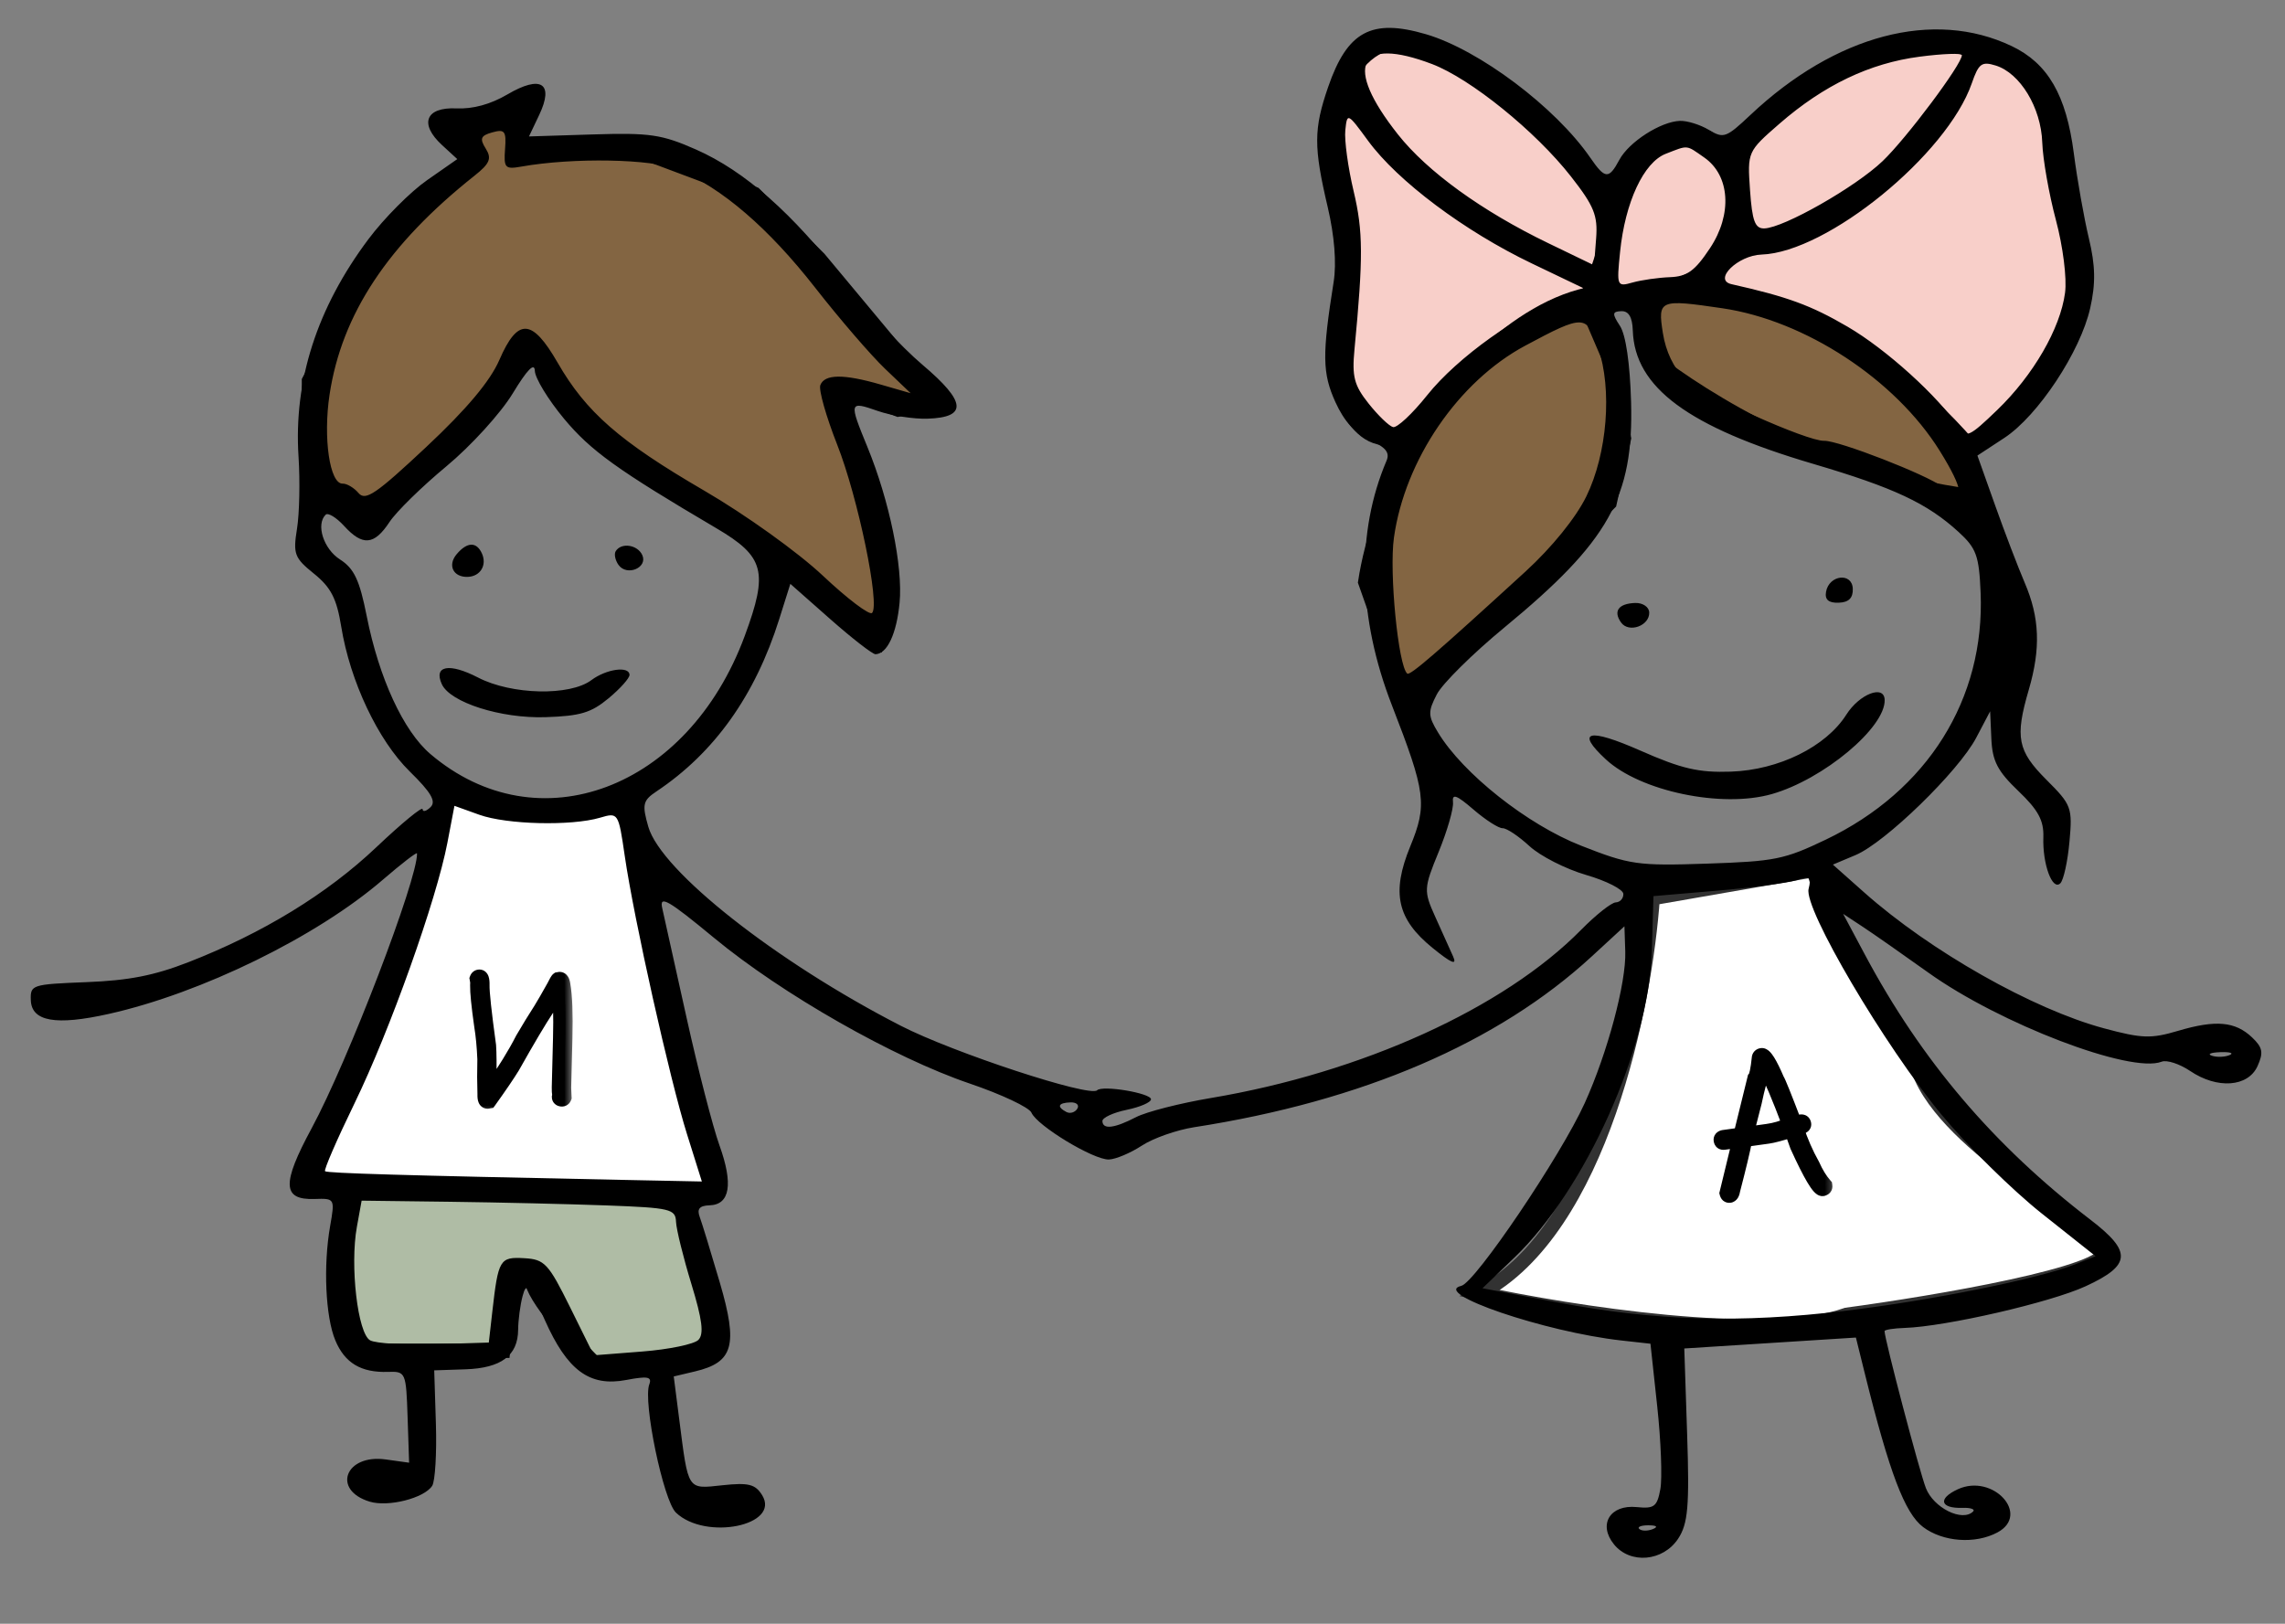 <?xml version="1.0" encoding="UTF-8"?> <svg xmlns="http://www.w3.org/2000/svg" width="159" height="113" viewBox="0 0 159 113" fill="none"><rect x="0" y="0" width="159" height="113" fill="#808080" stroke="none"/><path d="M22.036 81C23.636 79.8 28.703 63.833 31.036 56C31.836 57.2 40.037 56.833 44.037 56.5L46.537 72.5L49.037 82.5H30.036C26.703 82.5 20.436 82.2 22.036 81Z" fill="white" stroke="white"></path><path d="M103 90C111.4 85.6 114.5 69.833 115 62.5L126.273 60.539C126.092 61.771 131.015 70.36 133.5 74.5C135.5 80 146 85 146.5 87C146.9 88.6 134.667 90.667 128.5 91.5C122.9 93.5 109.167 91.333 103 90Z" fill="white"></path><path d="M126.5 60.5L126.273 60.539M126.273 60.539L115 62.5C114.5 69.833 111.4 85.6 103 90C109.167 91.333 122.9 93.5 128.5 91.5C134.667 90.667 146.9 88.6 146.5 87C146 85 135.5 80 133.5 74.5C131.015 70.36 126.092 61.771 126.273 60.539Z" stroke="#323232"></path><path d="M112 25L110.5 21.5C100.1 23.5 95.833 35 95 40.5L98 49L103 43.5L108 39L112 35L113 30.5L112 25Z" fill="#836542"></path><path d="M115 25V21.5V20H118.5L123.5 21.5C127.1 20.7 133.333 27.167 136 30.5L137 34.5C127.4 33.3 118.333 27.667 115 25Z" fill="#836542"></path><path d="M112 21.5H110.5M110.5 21.5L112 25L113 30.5L112 35L108 39L103 43.5L98 49L95 40.5C95.833 35 100.1 23.5 110.5 21.5ZM115 21.5V25C118.333 27.667 127.4 33.3 137 34.5L136 30.5C133.333 27.167 127.1 20.7 123.5 21.5L118.5 20H115V21.5Z" stroke="black"></path><path d="M28 34.5L36.5 24.5H37.5L40.5 29L44.5 32.5L51 36.5L61 44.5L61.5 41.5V38L58.5 29V27L62.5 28.5L65 28L62 24L57 18L52.5 13.5L44.5 10.5H36V8L31.5 9L33 11L27 16L21.5 26.5V33L24.5 36L28 34.5Z" fill="#836542" stroke="black"></path><path d="M137 3.5C132.2 0.7 124.333 6.666 121 10V16L118.5 19.5L120 20.5C126.4 20.5 134 27.5 137 31C138.333 30 141.4 27.5 143 25.5C144.6 23.5 144.667 19.333 144.5 17.5C144.167 15.666 143.3 11.1 142.5 7.5C141.7 3.9 138.5 3.333 137 3.5Z" fill="#F8CFC9" stroke="black"></path><path d="M47.5 83.5L24 82.5C24 83.833 23.9 86.8 23.5 88C23.1 89.2 24.333 92.5 25 94H35L35.5 89H37C37 90.2 40 93.5 41.5 95C45.5 96.2 48.833 94.167 50 93L47.5 83.5Z" fill="#AFBCA5" stroke="black"></path><path d="M113.701 11.127C113.52 11.269 113.064 11.715 113.064 11.964C113.064 11.926 113.212 12.131 113.193 12.154C113.121 12.246 113.047 12.33 112.999 12.438C112.983 12.475 113.01 12.545 112.983 12.575C112.922 12.643 112.877 12.685 112.846 12.781C112.741 13.107 112.777 13.439 112.7 13.764C112.555 14.38 112.465 15.036 112.38 15.665L112.375 15.701C112.347 15.903 112.226 16.041 112.148 16.225C111.975 16.637 111.826 17.064 111.685 17.489C111.513 18.005 111.26 18.415 111.283 18.991C111.301 19.477 111.511 19.891 111.81 20.263C112.027 20.532 112.33 20.952 112.7 21.019C113.082 21.088 113.589 21.062 113.974 21.019C114.51 20.96 115.006 20.83 115.503 20.619C116.095 20.366 116.564 19.91 117.169 19.68C117.598 19.518 118.022 19.327 118.447 19.153C118.776 19.018 119.003 18.646 119.341 18.55C119.482 18.51 119.667 18.193 119.753 18.079C120.156 17.547 120.368 16.811 120.548 16.176C120.788 15.325 120.962 14.511 120.962 13.622C120.962 13.246 120.862 12.878 120.798 12.508C120.715 12.024 120.629 11.473 120.335 11.062C120.176 10.839 119.956 10.656 119.789 10.436C119.637 10.234 119.417 10.014 119.215 9.861C118.824 9.565 118.438 9.344 117.941 9.344C117.365 9.344 116.796 9.396 116.231 9.506C115.988 9.553 115.772 9.596 115.539 9.673C115.246 9.771 114.972 10.046 114.71 10.209C114.317 10.454 114.06 10.846 113.701 11.127Z" fill="#F8CFC9" stroke="black" stroke-linecap="round"></path><path d="M96.499 2.999C100.899 1.399 108.333 9.332 111.499 13.499C113.099 13.499 111.499 18.166 110.499 20.499C104.899 21.699 99.833 27.999 97.999 30.999L96.499 30.499C93.499 30.499 92.499 24.999 93.499 23.499C94.299 22.299 93.833 16.999 93.499 14.499C92.666 11.332 92.099 4.599 96.499 2.999Z" fill="#F8CFC9" stroke="black"></path><path fill-rule="evenodd" clip-rule="evenodd" d="M99.224 2.381C102.924 3.466 108.24 7.463 110.666 10.985C111.691 12.473 111.948 12.49 112.686 11.115C113.352 9.875 115.563 8.457 116.898 8.412C117.403 8.395 118.308 8.677 118.91 9.038C119.939 9.655 120.109 9.594 121.803 7.998C127.725 2.42 134.554 0.62 139.981 3.207C142.5 4.407 143.78 6.615 144.304 10.664C144.545 12.521 145.017 15.186 145.353 16.587C145.809 18.485 145.832 19.721 145.445 21.442C144.763 24.476 141.81 28.939 139.467 30.477L137.597 31.704L138.824 35.153C139.498 37.05 140.427 39.48 140.887 40.553C141.931 42.983 142.011 45.132 141.167 48.016C140.201 51.318 140.387 52.255 142.405 54.272C144.148 56.012 144.217 56.2 144.002 58.579C143.878 59.946 143.593 61.248 143.367 61.47C142.814 62.015 142.122 60.141 142.185 58.266C142.224 57.098 141.83 56.369 140.444 55.046C139 53.667 138.636 52.965 138.567 51.419L138.482 49.502L137.513 51.343C136.282 53.681 131.185 58.637 129.118 59.506L127.54 60.17L129.72 62.107C134.311 66.188 141.442 70.229 146.408 71.564C149.051 72.275 149.677 72.296 151.563 71.737C154.179 70.96 155.541 71.082 156.714 72.2C157.448 72.9 157.514 73.254 157.087 74.196C156.427 75.652 154.287 75.805 152.403 74.533C151.668 74.037 150.774 73.745 150.415 73.886C148.263 74.728 139.169 71.255 134.185 67.688C132.413 66.42 130.353 64.98 129.608 64.49L128.253 63.597L129.774 66.447C133.712 73.823 138.733 79.723 145.464 84.884C148.37 87.113 148.302 88.049 145.127 89.513C142.675 90.643 135.406 92.317 132.533 92.413C131.761 92.439 131.131 92.539 131.134 92.637C131.155 93.257 133.552 102.364 134.008 103.55C134.537 104.932 136.542 105.932 137.295 105.19C137.457 105.031 137.125 104.916 136.557 104.935C134.998 104.986 134.824 104.288 136.234 103.64C138.675 102.518 141.315 105.4 138.988 106.646C137.444 107.472 135.194 107.308 133.817 106.269C132.543 105.306 131.472 102.486 129.767 95.608L129.142 93.083L123.171 93.463L117.2 93.843L117.399 99.837C117.565 104.815 117.458 106.043 116.771 107.082C115.721 108.668 113.443 108.871 112.311 107.479C111.182 106.092 112.033 104.693 113.89 104.881C115.109 105.005 115.31 104.852 115.534 103.629C115.674 102.863 115.577 100.273 115.317 97.874L114.846 93.512L112.822 93.287C107.493 92.694 99.56 89.987 101.682 89.485C102.652 89.257 108.604 80.445 110.268 76.776C111.858 73.267 113.165 68.384 113.093 66.219L113.035 64.463L110.77 66.551C104.238 72.573 94.79 76.633 83.092 78.446C81.88 78.634 80.244 79.209 79.457 79.724C78.669 80.24 77.637 80.675 77.163 80.692C76.108 80.731 72.162 78.344 71.772 77.431C71.617 77.067 69.688 76.157 67.486 75.409C62.178 73.605 54.428 69.189 49.674 65.258C46.49 62.626 45.87 62.27 46.081 63.199C46.221 63.815 46.986 67.256 47.779 70.845C48.573 74.434 49.602 78.426 50.066 79.717C51.031 82.403 50.795 83.833 49.38 83.88C48.673 83.903 48.481 84.13 48.691 84.694C48.85 85.123 49.48 87.18 50.09 89.263C51.366 93.62 51.036 94.804 48.367 95.438L46.882 95.79L47.266 98.791C47.907 103.786 47.801 103.625 50.278 103.361C52.078 103.168 52.554 103.286 53.026 104.04C54.352 106.159 49.099 107.234 47.035 105.266C46.16 104.433 44.727 97.54 45.18 96.342C45.38 95.811 45.069 95.751 43.578 96.035C41.022 96.52 39.476 95.381 37.907 91.855C36.807 89.384 36.631 89.194 36.364 90.197C36.198 90.819 36.059 91.874 36.054 92.54C36.041 94.337 34.877 95.21 32.384 95.293L30.215 95.365L30.332 99.09C30.395 101.139 30.279 103.079 30.073 103.401C29.522 104.261 27.015 104.896 25.723 104.502C23.073 103.696 24.028 101.176 26.835 101.565L28.468 101.792L28.362 98.611C28.258 95.498 28.229 95.431 26.999 95.472C25.126 95.534 23.99 94.855 23.332 93.276C22.648 91.634 22.487 88.088 22.972 85.324C23.308 83.409 23.298 83.392 21.891 83.439C19.641 83.513 19.595 82.389 21.687 78.515C24.215 73.837 29.077 61.154 29.018 59.39C29.014 59.272 27.945 60.097 26.641 61.221C22.043 65.188 14.025 69.115 7.57 70.56C3.879 71.386 2.194 71.088 2.144 69.6C2.108 68.532 2.211 68.499 6.025 68.349C8.976 68.232 10.726 67.889 13.116 66.958C18.284 64.945 22.767 62.202 26.184 58.963C27.949 57.29 29.399 56.097 29.406 56.312C29.413 56.526 29.662 56.462 29.96 56.169C30.364 55.771 30 55.147 28.517 53.693C26.304 51.525 24.36 47.414 23.743 43.602C23.429 41.656 23.026 40.874 21.852 39.927C20.488 38.828 20.385 38.558 20.666 36.802C20.836 35.746 20.884 33.486 20.773 31.781C20.43 26.481 22.052 21.435 25.638 16.642C26.72 15.197 28.552 13.352 29.712 12.543L31.82 11.072L30.765 10.102C29.151 8.622 29.61 7.442 31.763 7.543C32.906 7.596 34.136 7.259 35.305 6.573C37.647 5.196 38.57 5.79 37.52 7.998L36.809 9.495L41.273 9.355C45.211 9.232 46.053 9.355 48.429 10.404C51.828 11.906 55.178 14.861 58.74 19.503C60.274 21.501 62.723 24.146 64.183 25.38C67.238 27.964 67.341 29.044 64.541 29.137C63.581 29.169 62.022 28.927 61.076 28.598C59.077 27.903 59.064 27.948 60.366 31.126C61.889 34.846 62.835 39.433 62.597 41.944C62.392 44.099 61.737 45.502 60.922 45.529C60.721 45.536 59.305 44.437 57.775 43.087L54.995 40.632L54.22 43.092C52.547 48.404 49.706 52.389 45.679 55.076C44.73 55.71 44.666 55.986 45.113 57.538C46.001 60.618 54.011 66.931 62.681 71.385C66.326 73.257 75.829 76.38 76.342 75.874C76.715 75.507 80.078 76.069 80.092 76.501C80.099 76.71 79.338 77.04 78.401 77.235C77.463 77.429 76.703 77.782 76.71 78.019C76.731 78.624 77.535 78.529 79.055 77.742C79.771 77.372 82.112 76.774 84.257 76.413C94.785 74.644 104.648 70.163 110.019 64.71C111.045 63.669 112.131 62.809 112.432 62.799C112.732 62.789 112.97 62.524 112.96 62.209C112.949 61.895 111.781 61.3 110.364 60.888C108.946 60.476 107.172 59.572 106.422 58.879C105.672 58.187 104.834 57.628 104.558 57.637C104.283 57.646 103.373 57.063 102.535 56.341C101.349 55.319 101.033 55.206 101.105 55.829C101.155 56.269 100.708 57.82 100.111 59.277C99.067 61.822 99.057 61.998 99.87 63.8C100.335 64.831 100.895 66.075 101.115 66.565C101.402 67.206 100.998 67.037 99.679 65.964C97.212 63.957 96.809 62.127 98.126 58.914C99.325 55.995 99.217 55.163 96.854 49.08C94.482 42.974 94.353 37.063 96.482 32.06C96.724 31.491 96.419 31.118 95.322 30.64C94.326 30.205 93.534 29.327 92.924 27.985C92.011 25.973 91.993 24.692 92.802 19.61C93.008 18.314 92.857 16.415 92.391 14.425C91.404 10.224 91.408 8.987 92.416 6.059C93.753 2.177 95.433 1.27 99.224 2.381ZM99.646 4.457C102.327 5.476 106.854 9.139 109.313 12.28C110.918 14.33 111.188 14.993 111.066 16.582L110.921 18.462L107.728 16.919C103.12 14.693 99.32 11.943 97.272 9.352C93.484 4.56 94.484 2.497 99.646 4.457ZM136.515 3.839C136.536 4.448 132.671 9.614 131 11.212C129.109 13.02 124.122 15.858 122.769 15.896C122.122 15.915 121.925 15.389 121.774 13.236C121.588 10.566 121.597 10.545 123.827 8.605C126.909 5.924 130.107 4.395 133.575 3.945C135.187 3.734 136.51 3.687 136.515 3.839ZM138.866 4.559C140.57 5.084 142.027 7.49 142.109 9.917C142.149 11.08 142.576 13.506 143.058 15.309C143.552 17.161 143.83 19.365 143.695 20.376C143.365 22.864 141.484 26.115 138.976 28.531C137.047 30.389 136.808 30.501 136.323 29.766C134.895 27.604 131.253 24.305 128.561 22.735C126.003 21.244 124.398 20.656 120.485 19.776C119.183 19.482 120.924 17.77 122.58 17.715C127.14 17.563 135.48 10.767 137.205 5.798C137.683 4.418 137.896 4.26 138.866 4.559ZM35.144 10.376C35.047 11.683 35.148 11.794 36.255 11.597C39.877 10.951 45.382 11.052 47.158 11.796C50.242 13.086 53.476 15.868 56.722 20.02C58.416 22.188 60.605 24.727 61.585 25.663L63.367 27.364L61.269 26.758C58.693 26.014 57.374 26.029 57.081 26.805C56.958 27.13 57.487 28.994 58.256 30.947C59.707 34.629 61.252 42.093 60.681 42.656C60.501 42.833 58.959 41.665 57.255 40.06C55.524 38.431 51.879 35.818 48.999 34.142C43.113 30.716 40.783 28.681 38.799 25.233C37.024 22.151 36.024 22.104 34.75 25.044C34.111 26.52 32.471 28.474 29.664 31.104C26.161 34.387 25.432 34.883 24.948 34.312C24.633 33.941 24.134 33.646 23.84 33.656C22.945 33.685 22.475 30.48 22.932 27.464C23.78 21.863 26.992 17.009 33.01 12.234C34.088 11.379 34.232 11.031 33.797 10.336C33.363 9.643 33.448 9.436 34.258 9.212C35.124 8.972 35.238 9.121 35.144 10.376ZM95.202 9.804C97.254 12.604 101.903 16.088 106.579 18.328L110.564 20.237L108.679 20.825C105.831 21.714 101.412 24.864 99.309 27.503C98.278 28.797 97.207 29.796 96.931 29.722C96.655 29.649 95.89 28.911 95.232 28.082C94.226 26.816 94.069 26.211 94.251 24.307C94.865 17.887 94.855 16.099 94.192 13.309C93.801 11.666 93.54 9.757 93.612 9.066C93.741 7.831 93.766 7.842 95.202 9.804ZM118.586 10.96C120.384 12.21 120.557 14.91 118.99 17.269C117.934 18.859 117.402 19.244 116.203 19.289C115.388 19.32 114.218 19.487 113.603 19.66C112.51 19.969 112.49 19.92 112.731 17.536C113.081 14.076 114.372 11.3 115.91 10.703C117.502 10.085 117.302 10.066 118.586 10.96ZM119.853 21.453C125.613 22.301 131.88 26.41 134.969 31.364C136.682 34.112 136.761 35.123 135.166 33.879C134.094 33.044 127.925 30.645 126.934 30.677C125.738 30.717 118.443 27.437 117.209 26.305C116.466 25.622 115.91 24.461 115.708 23.169C115.347 20.859 115.47 20.808 119.853 21.453ZM113.617 23.003C113.749 26.965 117.476 29.72 126.171 32.282C131.787 33.937 134.099 35.021 136.289 37.023C137.524 38.153 137.713 38.674 137.819 41.238C138.128 48.65 134.124 55.042 127.054 58.428C124.165 59.812 123.51 59.944 118.774 60.102C113.942 60.263 113.411 60.187 110.004 58.847C106.275 57.381 101.797 53.835 100.066 50.977C99.362 49.814 99.353 49.534 99.981 48.32C100.368 47.574 102.482 45.482 104.678 43.671C111.959 37.67 113.682 34.6 113.497 27.961C113.422 25.293 113.129 23.294 112.722 22.676C112.167 21.832 112.182 21.677 112.819 21.655C113.33 21.638 113.586 22.07 113.617 23.003ZM111.204 24.193C112.195 27.104 111.842 31.562 110.383 34.546C109.659 36.028 107.99 38.089 106.156 39.769C99.919 45.478 98.11 47.04 97.921 46.876C97.294 46.336 96.657 39.822 96.996 37.415C97.759 31.991 101.476 26.553 106.126 24.059C110.201 21.874 110.416 21.88 111.204 24.193ZM37.217 25.812C37.234 26.32 38.145 27.812 39.24 29.13C41.101 31.368 42.959 32.705 49.84 36.756C53.204 38.736 53.478 39.778 51.818 44.265C47.873 54.925 37.436 58.844 29.951 52.476C28.073 50.878 26.373 47.194 25.515 42.865C25.021 40.368 24.64 39.561 23.66 38.935C22.514 38.202 21.968 36.502 22.66 35.82C22.825 35.657 23.404 36.011 23.948 36.605C25.232 38.013 26.04 37.943 27.1 36.333C27.574 35.611 29.358 33.863 31.064 32.449C32.77 31.033 34.845 28.753 35.676 27.382C36.688 25.713 37.197 25.195 37.217 25.812ZM33.531 38.509C33.903 39.326 33.427 40.116 32.546 40.146C31.538 40.179 31.127 39.34 31.775 38.569C32.501 37.708 33.155 37.685 33.531 38.509ZM44.693 38.629C45.093 39.507 43.622 40.123 43.043 39.319C42.808 38.992 42.718 38.558 42.845 38.356C43.23 37.736 44.362 37.904 44.693 38.629ZM128.925 40.974C128.946 41.62 128.642 41.92 127.941 41.944C127.24 41.967 126.968 41.732 127.063 41.187C127.269 40.002 128.886 39.817 128.925 40.974ZM114.76 42.622C114.791 43.551 113.342 44.072 112.805 43.325C112.236 42.535 112.619 42.001 113.786 41.962C114.313 41.945 114.747 42.239 114.76 42.622ZM33.269 47.154C35.601 48.36 39.652 48.451 41.15 47.332C42.19 46.554 43.784 46.332 43.805 46.963C43.813 47.189 43.158 47.922 42.351 48.593C41.13 49.606 40.39 49.828 37.962 49.909C34.861 50.012 31.325 48.887 30.744 47.613C30.154 46.319 31.265 46.117 33.269 47.154ZM131.143 48.702C131.207 50.626 126.872 54.245 123.281 55.264C119.8 56.253 114.141 55.068 111.744 52.849C109.606 50.87 110.521 50.638 114.147 52.237C117.014 53.502 118.201 53.777 120.448 53.7C123.785 53.583 127.057 51.967 128.475 49.734C129.389 48.294 131.108 47.629 131.143 48.702ZM33.35 56.7C35.256 57.385 39.754 57.495 41.751 56.906C43.02 56.532 43.033 56.551 43.472 59.561C44.115 63.977 46.599 75.081 47.8 78.914L48.838 82.222L43.104 82.106C27.955 81.797 22.779 81.645 22.619 81.507C22.523 81.425 23.446 79.297 24.671 76.778C27.135 71.708 30.37 62.631 31.131 58.653L31.622 56.079L33.35 56.7ZM125.85 61.863C125.509 63.236 131.127 72.773 135.108 77.581C136.885 79.728 140.022 82.82 142.079 84.453L145.819 87.421L144.415 87.98C141.889 88.987 134.386 90.505 128.399 91.222C121.087 92.098 115.218 91.929 108.425 90.646L103.157 89.652L105.407 87.492C110.314 82.783 114.738 72.931 114.939 66.269L115.056 62.362L119.514 61.981C121.966 61.771 124.448 61.441 125.03 61.249C125.934 60.95 126.054 61.041 125.85 61.863ZM155.135 73.429C154.802 73.566 154.251 73.584 153.91 73.469C153.569 73.356 153.841 73.244 154.515 73.222C155.188 73.199 155.467 73.293 155.135 73.429ZM74.961 77.16C74.8 77.418 74.459 77.52 74.204 77.385C73.512 77.02 73.629 76.745 74.49 76.717C74.909 76.703 75.121 76.902 74.961 77.16ZM31.296 83.633C34.668 83.676 39.581 83.791 42.214 83.888C46.653 84.054 47.004 84.137 47.041 85.028C47.063 85.558 47.543 87.5 48.107 89.346C48.871 91.846 48.995 92.841 48.596 93.247C48.301 93.546 46.544 93.91 44.692 94.055L41.324 94.318L39.674 90.983C38.16 87.923 37.897 87.641 36.482 87.56C34.774 87.463 34.672 87.635 34.258 91.276L34.013 93.431L30.247 93.549C28.176 93.614 26.155 93.492 25.758 93.278C24.893 92.811 24.341 88.091 24.834 85.375L25.164 83.556L31.296 83.633ZM115.013 106.412C114.664 106.554 114.241 106.552 114.073 106.408C113.905 106.263 114.191 106.147 114.708 106.149C115.279 106.152 115.399 106.255 115.013 106.412Z" fill="black"></path><mask id="path-12-outside-1_5361_6190" maskUnits="userSpaceOnUse" x="31.763" y="66.445" width="8.275" height="11.199" fill="black"><rect fill="white" x="31.763" y="66.445" width="8.275" height="11.199"></rect><path d="M33.368 67.971C33.509 67.975 33.574 68.164 33.565 68.539C33.552 69.054 33.704 70.465 34.021 72.77C34.056 73.244 34.064 74.159 34.045 75.514C34.076 75.515 34.088 75.664 34.081 75.96L34.104 75.961C35.093 74.536 35.843 73.321 36.353 72.314C36.786 71.57 37.21 70.878 37.625 70.236C37.841 69.886 38.143 69.362 38.532 68.664C38.684 68.356 38.782 68.186 38.826 68.156L38.944 68.136C39.077 68.139 39.159 68.274 39.192 68.54C39.328 69.333 39.375 70.569 39.332 72.248L39.245 75.692C39.243 75.782 39.253 76.009 39.275 76.373C39.241 76.466 39.178 76.511 39.084 76.509C38.959 76.494 38.898 76.438 38.901 76.34L38.927 76.224C38.9 76.055 38.889 75.875 38.894 75.684L38.981 72.239C39.02 70.674 38.987 69.532 38.88 68.814C38.796 68.906 38.526 69.368 38.071 70.2C37.539 70.996 36.739 72.343 35.671 74.242C35.333 74.793 34.789 75.592 34.04 76.639L33.922 76.66C33.782 76.656 33.715 76.498 33.723 76.186C33.697 75.38 33.694 74.552 33.716 73.701C33.679 72.828 33.605 72.053 33.493 71.374C33.294 69.97 33.201 69.038 33.212 68.577L33.218 68.366C33.218 68.346 33.205 68.26 33.177 68.107C33.211 68.014 33.275 67.969 33.368 67.971Z"></path></mask><path d="M33.368 67.971C33.509 67.975 33.574 68.164 33.565 68.539C33.552 69.054 33.704 70.465 34.021 72.77C34.056 73.244 34.064 74.159 34.045 75.514C34.076 75.515 34.088 75.664 34.081 75.96L34.104 75.961C35.093 74.536 35.843 73.321 36.353 72.314C36.786 71.57 37.21 70.878 37.625 70.236C37.841 69.886 38.143 69.362 38.532 68.664C38.684 68.356 38.782 68.186 38.826 68.156L38.944 68.136C39.077 68.139 39.159 68.274 39.192 68.54C39.328 69.333 39.375 70.569 39.332 72.248L39.245 75.692C39.243 75.782 39.253 76.009 39.275 76.373C39.241 76.466 39.178 76.511 39.084 76.509C38.959 76.494 38.898 76.438 38.901 76.34L38.927 76.224C38.9 76.055 38.889 75.875 38.894 75.684L38.981 72.239C39.02 70.674 38.987 69.532 38.88 68.814C38.796 68.906 38.526 69.368 38.071 70.2C37.539 70.996 36.739 72.343 35.671 74.242C35.333 74.793 34.789 75.592 34.04 76.639L33.922 76.66C33.782 76.656 33.715 76.498 33.723 76.186C33.697 75.38 33.694 74.552 33.716 73.701C33.679 72.828 33.605 72.053 33.493 71.374C33.294 69.97 33.201 69.038 33.212 68.577L33.218 68.366C33.218 68.346 33.205 68.26 33.177 68.107C33.211 68.014 33.275 67.969 33.368 67.971Z" fill="black"></path><path d="M34.021 72.77L34.519 72.734L34.518 72.718L34.516 72.702L34.021 72.77ZM34.045 75.514L33.545 75.507L33.538 76.001L34.032 76.014L34.045 75.514ZM34.081 75.96L33.581 75.948L33.568 76.448L34.068 76.46L34.081 75.96ZM34.104 75.961L34.091 76.461L34.361 76.468L34.515 76.246L34.104 75.961ZM36.353 72.314L35.921 72.062L35.914 72.075L35.907 72.088L36.353 72.314ZM37.625 70.236L38.045 70.507L38.05 70.498L37.625 70.236ZM38.532 68.664L38.969 68.908L38.975 68.897L38.98 68.886L38.532 68.664ZM38.826 68.156L38.741 67.663L38.633 67.682L38.542 67.744L38.826 68.156ZM38.944 68.136L38.957 67.636L38.907 67.635L38.858 67.643L38.944 68.136ZM39.192 68.54L38.695 68.601L38.697 68.613L38.699 68.625L39.192 68.54ZM39.275 76.373L39.745 76.543L39.78 76.446L39.774 76.343L39.275 76.373ZM39.084 76.509L39.025 77.005L39.048 77.008L39.071 77.009L39.084 76.509ZM38.901 76.34L38.413 76.23L38.402 76.278L38.401 76.328L38.901 76.34ZM38.927 76.224L39.415 76.334L39.436 76.24L39.421 76.145L38.927 76.224ZM38.88 68.814L39.374 68.74L39.22 67.706L38.512 68.475L38.88 68.814ZM38.071 70.2L38.487 70.478L38.499 70.46L38.51 70.44L38.071 70.2ZM35.671 74.242L36.097 74.504L36.102 74.496L36.107 74.487L35.671 74.242ZM34.04 76.639L34.126 77.132L34.328 77.097L34.447 76.93L34.04 76.639ZM33.922 76.66L33.91 77.16L33.959 77.161L34.008 77.153L33.922 76.66ZM33.723 76.186L34.223 76.199L34.224 76.184L34.223 76.169L33.723 76.186ZM33.716 73.701L34.216 73.713L34.216 73.696L34.215 73.68L33.716 73.701ZM33.493 71.374L32.998 71.444L33 71.455L33.493 71.374ZM33.177 68.107L32.707 67.937L32.661 68.063L32.685 68.195L33.177 68.107ZM33.356 68.471C33.316 68.47 33.273 68.462 33.228 68.444C33.183 68.425 33.146 68.4 33.118 68.374C33.091 68.348 33.074 68.324 33.064 68.308C33.055 68.292 33.051 68.281 33.05 68.279C33.05 68.278 33.056 68.296 33.06 68.342C33.065 68.386 33.067 68.447 33.065 68.526L34.065 68.552C34.07 68.347 34.058 68.133 33.995 67.952C33.963 67.858 33.906 67.742 33.801 67.644C33.686 67.536 33.539 67.475 33.381 67.471L33.356 68.471ZM33.065 68.526C33.051 69.092 33.211 70.551 33.525 72.838L34.516 72.702C34.197 70.378 34.053 69.016 34.065 68.552L33.065 68.526ZM33.522 72.807C33.555 73.256 33.564 74.149 33.545 75.507L34.545 75.521C34.564 74.168 34.556 73.233 34.519 72.734L33.522 72.807ZM34.032 76.014C33.812 76.008 33.688 75.868 33.646 75.808C33.603 75.747 33.588 75.693 33.584 75.681C33.575 75.65 33.577 75.638 33.579 75.666C33.583 75.713 33.584 75.803 33.581 75.948L34.581 75.973C34.584 75.821 34.584 75.688 34.576 75.587C34.572 75.54 34.565 75.472 34.545 75.404C34.536 75.373 34.515 75.305 34.466 75.235C34.417 75.165 34.286 75.02 34.058 75.014L34.032 76.014ZM34.068 76.46L34.091 76.461L34.117 75.461L34.093 75.461L34.068 76.46ZM34.515 76.246C35.511 74.812 36.275 73.575 36.799 72.54L35.907 72.088C35.411 73.066 34.676 74.261 33.693 75.676L34.515 76.246ZM36.785 72.565C37.215 71.828 37.635 71.142 38.045 70.507L37.205 69.964C36.785 70.614 36.358 71.313 35.921 72.062L36.785 72.565ZM38.05 70.498C38.272 70.138 38.579 69.607 38.969 68.908L38.095 68.421C37.707 69.117 37.409 69.633 37.199 69.973L38.05 70.498ZM38.98 68.886C39.055 68.735 39.112 68.627 39.153 68.556C39.173 68.52 39.186 68.501 39.191 68.494C39.193 68.491 39.19 68.496 39.182 68.505C39.177 68.51 39.152 68.538 39.11 68.568L38.542 67.744C38.452 67.806 38.395 67.889 38.376 67.915C38.345 67.958 38.315 68.006 38.287 68.055C38.23 68.154 38.162 68.285 38.084 68.443L38.98 68.886ZM38.912 68.649L39.03 68.628L38.858 67.643L38.741 67.663L38.912 68.649ZM38.931 68.635C38.877 68.634 38.817 68.618 38.764 68.584C38.714 68.552 38.689 68.516 38.679 68.5C38.67 68.486 38.672 68.483 38.677 68.503C38.683 68.522 38.69 68.553 38.695 68.601L39.688 68.48C39.668 68.319 39.628 68.135 39.532 67.978C39.422 67.798 39.227 67.643 38.957 67.636L38.931 68.635ZM38.699 68.625C38.826 69.367 38.875 70.562 38.833 72.236L39.832 72.261C39.875 70.576 39.829 69.299 39.684 68.456L38.699 68.625ZM38.833 72.236L38.745 75.68L39.745 75.705L39.832 72.261L38.833 72.236ZM38.745 75.68C38.742 75.796 38.754 76.048 38.776 76.403L39.774 76.343C39.752 75.971 39.743 75.769 39.745 75.705L38.745 75.68ZM38.805 76.203C38.813 76.179 38.842 76.12 38.912 76.069C38.985 76.017 39.058 76.008 39.097 76.009L39.071 77.009C39.204 77.012 39.355 76.981 39.492 76.884C39.626 76.789 39.703 76.66 39.745 76.543L38.805 76.203ZM39.143 76.013C39.144 76.013 39.147 76.013 39.153 76.014C39.159 76.016 39.169 76.018 39.181 76.023C39.206 76.032 39.244 76.052 39.283 76.088C39.325 76.126 39.358 76.174 39.378 76.228C39.398 76.279 39.401 76.324 39.401 76.353L38.401 76.328C38.397 76.493 38.45 76.68 38.606 76.823C38.744 76.951 38.908 76.992 39.025 77.005L39.143 76.013ZM39.388 76.451L39.415 76.334L38.439 76.113L38.413 76.23L39.388 76.451ZM39.421 76.145C39.399 76.01 39.389 75.861 39.394 75.696L38.394 75.671C38.389 75.889 38.401 76.1 38.433 76.303L39.421 76.145ZM39.394 75.696L39.481 72.252L38.481 72.227L38.394 75.671L39.394 75.696ZM39.481 72.252C39.52 70.683 39.488 69.504 39.374 68.74L38.385 68.888C38.486 69.56 38.521 70.665 38.481 72.227L39.481 72.252ZM38.512 68.475C38.457 68.535 38.403 68.616 38.361 68.683C38.311 68.76 38.252 68.859 38.183 68.977C38.044 69.214 37.861 69.543 37.632 69.96L38.51 70.44C38.737 70.025 38.915 69.706 39.046 69.481C39.112 69.368 39.164 69.282 39.203 69.221C39.249 69.15 39.26 69.139 39.248 69.153L38.512 68.475ZM37.656 69.922C37.112 70.735 36.304 72.097 35.236 73.997L36.107 74.487C37.175 72.589 37.967 71.256 38.487 70.478L37.656 69.922ZM35.245 73.981C34.917 74.515 34.381 75.303 33.633 76.349L34.447 76.93C35.198 75.88 35.75 75.07 36.097 74.504L35.245 73.981ZM33.954 76.147L33.837 76.167L34.008 77.153L34.126 77.132L33.954 76.147ZM33.935 76.16C33.999 76.162 34.074 76.183 34.138 76.234C34.197 76.28 34.221 76.329 34.228 76.345C34.234 76.36 34.231 76.359 34.227 76.33C34.224 76.302 34.222 76.259 34.223 76.199L33.223 76.173C33.219 76.351 33.231 76.555 33.306 76.732C33.346 76.827 33.412 76.936 33.523 77.022C33.64 77.113 33.776 77.156 33.91 77.16L33.935 76.16ZM34.223 76.169C34.197 75.374 34.194 74.555 34.216 73.713L33.216 73.688C33.194 74.548 33.197 75.386 33.224 76.202L34.223 76.169ZM34.215 73.68C34.178 72.792 34.102 71.996 33.987 71.293L33 71.455C33.108 72.109 33.18 72.864 33.216 73.722L34.215 73.68ZM33.988 71.304C33.788 69.892 33.702 69.001 33.712 68.59L32.712 68.564C32.7 69.074 32.8 70.048 32.998 71.444L33.988 71.304ZM33.712 68.59L33.717 68.379L32.718 68.353L32.712 68.564L33.712 68.59ZM33.717 68.379C33.719 68.332 33.713 68.288 33.712 68.278C33.709 68.257 33.706 68.234 33.702 68.21C33.694 68.161 33.683 68.097 33.669 68.019L32.685 68.195C32.699 68.27 32.708 68.326 32.714 68.364C32.717 68.383 32.718 68.394 32.719 68.4C32.719 68.402 32.719 68.401 32.719 68.397C32.719 68.396 32.717 68.378 32.718 68.353L33.717 68.379ZM33.647 68.277C33.639 68.301 33.611 68.361 33.54 68.411C33.467 68.463 33.395 68.472 33.356 68.471L33.381 67.471C33.248 67.468 33.097 67.499 32.96 67.596C32.826 67.691 32.749 67.82 32.707 67.937L33.647 68.277Z" fill="black" mask="url(#path-12-outside-1_5361_6190)"></path><mask id="path-14-outside-2_5361_6190" maskUnits="userSpaceOnUse" x="117.468" y="72.168" width="10.569" height="13.126" fill="black"><rect fill="white" x="117.468" y="72.168" width="10.569" height="13.126"></rect><path d="M122.584 73.436C122.807 73.405 123.168 73.979 123.67 75.156C123.753 75.26 124.157 76.264 124.883 78.166C124.996 78.117 125.094 78.086 125.178 78.074L125.304 78.056C125.438 78.038 125.515 78.096 125.533 78.23C125.552 78.364 125.377 78.457 125.008 78.508C125.306 79.423 125.683 80.285 126.137 81.094C126.38 81.645 126.667 82.109 126.997 82.487L127.004 82.537C127.019 82.641 126.96 82.71 126.828 82.741C126.568 82.777 125.976 81.783 125.054 79.758C124.804 79.07 124.676 78.704 124.67 78.657C123.913 78.9 123.369 79.044 123.038 79.09L121.429 79.314C121.293 80.029 121.012 81.205 120.586 82.841C120.55 83.068 120.473 83.19 120.355 83.206C120.251 83.221 120.183 83.162 120.151 83.029L120.982 79.607C121.014 79.466 121.029 79.386 121.026 79.37L119.97 79.517C119.836 79.535 119.76 79.478 119.741 79.344C119.726 79.239 119.785 79.171 119.918 79.14L121.125 78.972L122.09 75.043C122.21 74.92 122.313 74.435 122.401 73.59C122.423 73.501 122.484 73.45 122.584 73.436ZM121.527 78.915L122.986 78.713C123.505 78.64 124.015 78.492 124.513 78.269C123.807 76.385 123.22 74.997 122.754 74.105C122.725 74.109 122.675 74.364 122.604 74.869C122.486 75.035 122.316 75.648 122.091 76.709L121.527 78.915Z"></path></mask><path d="M122.584 73.436C122.807 73.405 123.168 73.979 123.67 75.156C123.753 75.26 124.157 76.264 124.883 78.166C124.996 78.117 125.094 78.086 125.178 78.074L125.304 78.056C125.438 78.038 125.515 78.096 125.533 78.23C125.552 78.364 125.377 78.457 125.008 78.508C125.306 79.423 125.683 80.285 126.137 81.094C126.38 81.645 126.667 82.109 126.997 82.487L127.004 82.537C127.019 82.641 126.96 82.71 126.828 82.741C126.568 82.777 125.976 81.783 125.054 79.758C124.804 79.07 124.676 78.704 124.67 78.657C123.913 78.9 123.369 79.044 123.038 79.09L121.429 79.314C121.293 80.029 121.012 81.205 120.586 82.841C120.55 83.068 120.473 83.19 120.355 83.206C120.251 83.221 120.183 83.162 120.151 83.029L120.982 79.607C121.014 79.466 121.029 79.386 121.026 79.37L119.97 79.517C119.836 79.535 119.76 79.478 119.741 79.344C119.726 79.239 119.785 79.171 119.918 79.14L121.125 78.972L122.09 75.043C122.21 74.92 122.313 74.435 122.401 73.59C122.423 73.501 122.484 73.45 122.584 73.436ZM121.527 78.915L122.986 78.713C123.505 78.64 124.015 78.492 124.513 78.269C123.807 76.385 123.22 74.997 122.754 74.105C122.725 74.109 122.675 74.364 122.604 74.869C122.486 75.035 122.316 75.648 122.091 76.709L121.527 78.915Z" fill="black"></path><path d="M123.67 75.156L123.21 75.352L123.236 75.415L123.279 75.468L123.67 75.156ZM124.883 78.166L124.416 78.345L124.604 78.837L125.086 78.624L124.883 78.166ZM125.008 78.508L124.939 78.013L124.348 78.095L124.533 78.663L125.008 78.508ZM126.137 81.094L126.594 80.892L126.585 80.87L126.573 80.849L126.137 81.094ZM126.997 82.487L127.493 82.418L127.472 82.269L127.373 82.157L126.997 82.487ZM126.828 82.741L126.897 83.236L126.92 83.233L126.943 83.227L126.828 82.741ZM125.054 79.758L124.584 79.928L124.591 79.947L124.599 79.965L125.054 79.758ZM124.67 78.657L125.165 78.589L125.083 78L124.518 78.181L124.67 78.657ZM121.429 79.314L121.36 78.819L121.004 78.868L120.937 79.221L121.429 79.314ZM120.586 82.841L120.103 82.715L120.097 82.737L120.093 82.761L120.586 82.841ZM120.151 83.029L119.665 82.911L119.637 83.028L119.665 83.144L120.151 83.029ZM120.982 79.607L121.468 79.725L121.47 79.716L120.982 79.607ZM121.026 79.37L121.521 79.301L121.453 78.806L120.957 78.874L121.026 79.37ZM119.918 79.14L119.849 78.644L119.825 78.648L119.803 78.653L119.918 79.14ZM121.125 78.972L121.194 79.467L121.529 79.42L121.61 79.091L121.125 78.972ZM122.09 75.043L121.731 74.695L121.637 74.792L121.605 74.924L122.09 75.043ZM122.401 73.59L121.915 73.47L121.907 73.504L121.903 73.538L122.401 73.59ZM121.527 78.915L121.043 78.792L120.858 79.513L121.596 79.411L121.527 78.915ZM124.513 78.269L124.718 78.725L125.146 78.534L124.981 78.094L124.513 78.269ZM122.754 74.105L123.198 73.873L123.034 73.561L122.685 73.609L122.754 74.105ZM122.604 74.869L123.012 75.159L123.083 75.059L123.1 74.938L122.604 74.869ZM122.091 76.709L122.576 76.833L122.579 76.823L122.581 76.812L122.091 76.709ZM122.653 73.931C122.477 73.956 122.393 73.852 122.437 73.893C122.464 73.918 122.518 73.981 122.599 74.11C122.759 74.362 122.962 74.77 123.21 75.352L124.13 74.961C123.876 74.365 123.648 73.897 123.445 73.576C123.345 73.418 123.237 73.271 123.118 73.16C123.016 73.065 122.803 72.901 122.515 72.941L122.653 73.931ZM123.279 75.468C123.251 75.433 123.245 75.414 123.268 75.46C123.284 75.491 123.306 75.538 123.335 75.605C123.392 75.736 123.471 75.925 123.572 76.174C123.772 76.671 124.054 77.394 124.416 78.345L125.351 77.988C124.987 77.036 124.703 76.306 124.499 75.8C124.397 75.547 124.314 75.347 124.25 75.201C124.218 75.129 124.189 75.066 124.164 75.015C124.146 74.979 124.109 74.905 124.061 74.845L123.279 75.468ZM125.086 78.624C125.174 78.585 125.225 78.572 125.247 78.569L125.109 77.579C124.964 77.599 124.819 77.648 124.681 77.709L125.086 78.624ZM125.247 78.569L125.373 78.552L125.235 77.561L125.109 77.579L125.247 78.569ZM125.373 78.552C125.364 78.553 125.265 78.564 125.16 78.485C125.056 78.406 125.039 78.308 125.038 78.299L126.028 78.161C126.008 78.017 125.945 77.824 125.763 77.687C125.582 77.55 125.378 77.541 125.235 77.561L125.373 78.552ZM125.038 78.299C125.032 78.257 125.033 78.21 125.045 78.161C125.057 78.112 125.077 78.071 125.099 78.039C125.121 78.007 125.142 77.987 125.157 77.975C125.171 77.964 125.181 77.959 125.182 77.958C125.182 77.958 125.165 77.966 125.12 77.978C125.077 77.99 125.017 78.002 124.939 78.013L125.077 79.003C125.277 78.975 125.484 78.93 125.65 78.842C125.736 78.796 125.842 78.724 125.923 78.606C126.012 78.477 126.051 78.321 126.028 78.161L125.038 78.299ZM124.533 78.663C124.841 79.608 125.23 80.501 125.701 81.339L126.573 80.849C126.135 80.07 125.772 79.239 125.483 78.353L124.533 78.663ZM125.68 81.296C125.939 81.884 126.252 82.394 126.621 82.816L127.373 82.157C127.083 81.825 126.821 81.406 126.594 80.892L125.68 81.296ZM126.502 82.555L126.509 82.606L127.5 82.468L127.493 82.418L126.502 82.555ZM126.509 82.606C126.505 82.579 126.504 82.536 126.517 82.484C126.531 82.43 126.558 82.38 126.593 82.339C126.66 82.262 126.726 82.251 126.713 82.254L126.943 83.227C127.062 83.199 127.224 83.138 127.349 82.994C127.49 82.831 127.523 82.635 127.5 82.468L126.509 82.606ZM126.759 82.246C126.896 82.227 126.981 82.283 126.986 82.286C126.996 82.293 126.983 82.286 126.944 82.243C126.869 82.158 126.761 82.006 126.619 81.767C126.338 81.293 125.968 80.558 125.509 79.55L124.599 79.965C125.062 80.982 125.45 81.757 125.76 82.278C125.913 82.535 126.059 82.752 126.197 82.907C126.265 82.984 126.347 83.064 126.443 83.126C126.534 83.184 126.695 83.264 126.897 83.236L126.759 82.246ZM125.524 79.587C125.399 79.244 125.306 78.983 125.243 78.802C125.211 78.712 125.188 78.644 125.173 78.597C125.165 78.574 125.161 78.559 125.158 78.55C125.152 78.53 125.16 78.553 125.165 78.589L124.175 78.726C124.181 78.774 124.195 78.818 124.198 78.83C124.205 78.853 124.213 78.879 124.222 78.907C124.24 78.963 124.266 79.039 124.299 79.132C124.364 79.318 124.459 79.584 124.584 79.928L125.524 79.587ZM124.518 78.181C123.761 78.423 123.254 78.555 122.969 78.594L123.107 79.585C123.485 79.532 124.065 79.376 124.822 79.134L124.518 78.181ZM122.969 78.594L121.36 78.819L121.498 79.809L123.107 79.585L122.969 78.594ZM120.937 79.221C120.805 79.918 120.528 81.079 120.103 82.715L121.07 82.966C121.496 81.33 121.781 80.14 121.92 79.407L120.937 79.221ZM120.093 82.761C120.087 82.798 120.081 82.822 120.076 82.836C120.071 82.851 120.071 82.848 120.079 82.835C120.087 82.822 120.108 82.794 120.146 82.766C120.187 82.737 120.236 82.718 120.286 82.711L120.424 83.701C120.66 83.668 120.825 83.525 120.924 83.37C121.013 83.228 121.057 83.065 121.08 82.92L120.093 82.761ZM120.286 82.711C120.313 82.707 120.356 82.705 120.408 82.719C120.462 82.733 120.512 82.759 120.553 82.795C120.63 82.861 120.641 82.928 120.638 82.914L119.665 83.144C119.693 83.263 119.754 83.425 119.898 83.551C120.061 83.691 120.257 83.725 120.424 83.701L120.286 82.711ZM120.637 83.147L121.468 79.725L120.496 79.489L119.665 82.911L120.637 83.147ZM121.47 79.716C121.486 79.643 121.5 79.581 121.509 79.533C121.513 79.509 121.517 79.483 121.521 79.458C121.521 79.455 121.533 79.382 121.521 79.301L120.531 79.439C120.527 79.411 120.527 79.389 120.526 79.378C120.526 79.365 120.527 79.355 120.527 79.35C120.528 79.338 120.529 79.331 120.529 79.33C120.529 79.329 120.528 79.335 120.525 79.35C120.52 79.381 120.51 79.429 120.494 79.497L121.47 79.716ZM120.957 78.874L119.901 79.022L120.039 80.012L121.095 79.865L120.957 78.874ZM119.901 79.022C119.91 79.02 120.009 79.009 120.114 79.089C120.218 79.168 120.235 79.265 120.236 79.275L119.246 79.413C119.266 79.556 119.329 79.749 119.511 79.886C119.692 80.023 119.896 80.032 120.039 80.012L119.901 79.022ZM120.236 79.275C120.24 79.301 120.241 79.344 120.228 79.396C120.214 79.45 120.188 79.5 120.152 79.541C120.086 79.618 120.019 79.629 120.032 79.626L119.803 78.653C119.684 78.681 119.521 78.742 119.396 78.887C119.255 79.049 119.222 79.245 119.246 79.413L120.236 79.275ZM119.986 79.635L121.194 79.467L121.056 78.476L119.849 78.644L119.986 79.635ZM121.61 79.091L122.576 75.162L121.605 74.924L120.639 78.852L121.61 79.091ZM122.449 75.391C122.554 75.283 122.612 75.149 122.646 75.055C122.685 74.949 122.718 74.825 122.747 74.692C122.804 74.424 122.854 74.071 122.898 73.641L121.903 73.538C121.86 73.954 121.815 74.266 121.769 74.483C121.745 74.591 121.724 74.665 121.708 74.711C121.686 74.769 121.686 74.742 121.731 74.695L122.449 75.391ZM122.886 73.71C122.875 73.754 122.846 73.817 122.784 73.868C122.726 73.917 122.671 73.929 122.653 73.931L122.515 72.941C122.397 72.957 122.262 73.002 122.142 73.102C122.019 73.205 121.948 73.338 121.915 73.47L122.886 73.71ZM121.596 79.411L123.055 79.208L122.917 78.217L121.458 78.42L121.596 79.411ZM123.055 79.208C123.623 79.129 124.178 78.967 124.718 78.725L124.309 77.813C123.852 78.017 123.388 78.152 122.917 78.217L123.055 79.208ZM124.981 78.094C124.273 76.205 123.678 74.794 123.198 73.873L122.311 74.336C122.762 75.2 123.34 76.565 124.045 78.445L124.981 78.094ZM122.685 73.609C122.514 73.633 122.413 73.734 122.377 73.774C122.335 73.82 122.31 73.865 122.298 73.888C122.273 73.936 122.258 73.982 122.25 74.008C122.233 74.066 122.218 74.134 122.204 74.203C122.176 74.344 122.145 74.545 122.109 74.8L123.1 74.938C123.135 74.688 123.163 74.509 123.186 74.395C123.197 74.336 123.204 74.308 123.207 74.301C123.208 74.295 123.203 74.316 123.187 74.347C123.179 74.362 123.158 74.401 123.12 74.443C123.088 74.478 122.991 74.577 122.823 74.6L122.685 73.609ZM122.197 74.579C122.127 74.677 122.076 74.798 122.037 74.904C121.994 75.019 121.951 75.159 121.906 75.319C121.816 75.641 121.715 76.071 121.602 76.606L122.581 76.812C122.692 76.286 122.788 75.88 122.869 75.588C122.91 75.442 122.945 75.331 122.975 75.251C123.008 75.161 123.023 75.144 123.012 75.159L122.197 74.579ZM121.607 76.585L121.043 78.792L122.011 79.04L122.576 76.833L121.607 76.585Z" fill="black" mask="url(#path-14-outside-2_5361_6190)"></path></svg> 